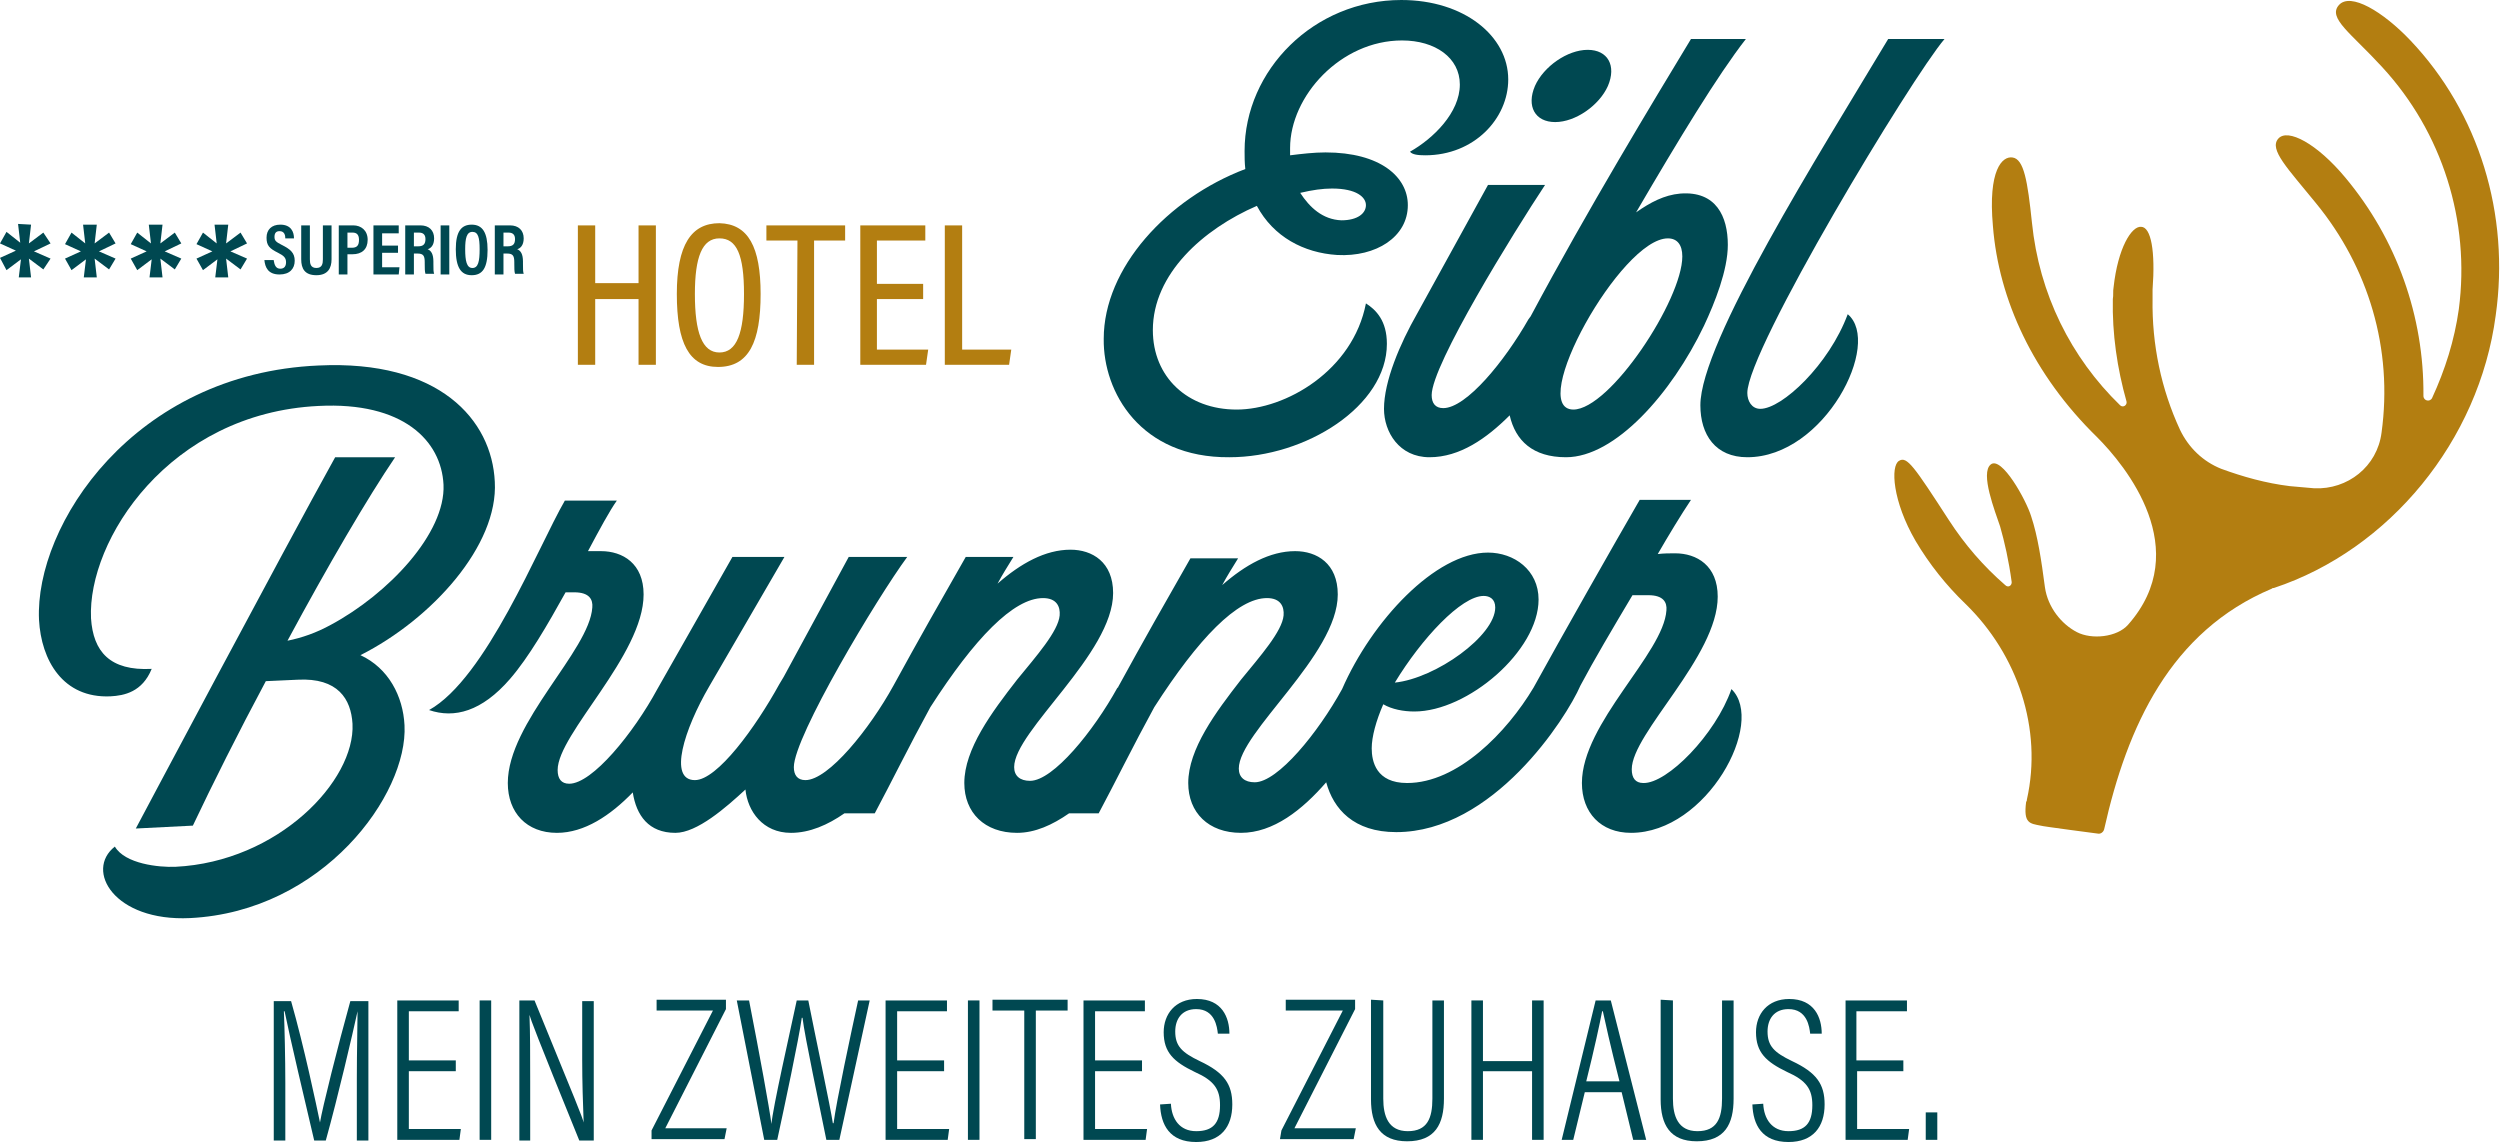 <?xml version="1.0" encoding="utf-8"?>
<!-- Generator: Adobe Illustrator 27.1.0, SVG Export Plug-In . SVG Version: 6.00 Build 0)  -->
<svg version="1.1" id="Schriftzug" xmlns="http://www.w3.org/2000/svg" xmlns:xlink="http://www.w3.org/1999/xlink" x="0px" y="0px"
	 viewBox="0 0 346.1 158.1" style="enable-background:new 0 0 346.1 158.1;" xml:space="preserve">
<style type="text/css">
	.st0{fill:#004851;}
	.st1{fill:#B37E11;}
</style>
<g>
	<path class="st0" d="M49.9,90.7c9.9-5,19.1-15.2,18.6-24c-0.4-8.6-7.7-16.9-24.4-16.1C18.5,51.7,4.8,72.7,5.4,85.8
		c0.3,5.6,3.3,10.9,9.9,10.6c1.9-0.1,4.4-0.6,5.7-3.8c-5.8,0.3-8.1-2.4-8.4-7c-0.5-10.8,10.8-28.4,31.5-29.4
		c11.7-0.6,17,4.8,17.3,10.9c0.3,6.7-7.6,15.1-15.6,19.4c-2,1.1-4,1.8-6,2.2c5.6-10.4,11.1-19.8,14.9-25.4h-8.3
		c-7,12.6-27.6,51.4-27.6,51.4l7.9-0.4c2.7-5.7,6.3-12.9,10.1-20l4.4-0.2c5.6-0.3,7.4,2.7,7.6,6.1c0.4,7.9-10.3,19.1-24.5,19.8
		c-2.3,0.1-7-0.4-8.4-2.8c-4.2,3.3-0.1,10.4,10.4,9.9c18.4-0.9,30.2-17.1,29.7-26.7C55.8,96.4,53.8,92.5,49.9,90.7L49.9,90.7z"/>
	<path class="st0" d="M227.5,108.4c-1.1,0-1.6-0.7-1.6-1.9c0-5,11.9-15.6,11.9-23.9c0-4.3-2.9-6-5.9-6c-0.8,0-1.5,0-2.4,0.1
		c1.5-2.6,3.2-5.4,4.6-7.5H227c-3.7,6.4-10.8,18.9-14.7,26h0c-3.7,6.2-10.5,13.2-17.5,13.2c-4.3,0-4.9-3-4.9-4.8
		c0-1.6,0.6-3.8,1.6-6.1c1.2,0.7,2.8,1,4.3,1c7.4,0,17.2-8.4,17.2-15.5c0-4.1-3.4-6.5-7-6.5c-7.3,0-16.1,9.5-20.2,18.9
		c-3.3,6-8.9,12.9-12.1,12.9c-1.4,0-2.2-0.7-2.2-1.9c0-5,13.7-15.7,13.7-24.1c0-4.3-2.9-6-5.9-6c-3.5,0-6.9,1.9-10.1,4.7
		c0.7-1.3,1.4-2.4,2.2-3.7h-6.6c-3.6,6.3-6.5,11.4-10,17.8c0,0.1,0,0.1-0.1,0.1c-3.3,6-8.9,12.9-12.1,12.9c-1.4,0-2.2-0.7-2.2-1.9
		c0-5,13.7-15.7,13.7-24.1c0-4.3-2.9-6-5.9-6c-3.5,0-6.9,1.9-10.1,4.7c0.7-1.3,1.4-2.4,2.2-3.7h-6.6c-3.6,6.3-6.5,11.4-10,17.8
		c-3.3,6-9,13.1-12.2,13.1c-1.1,0-1.6-0.7-1.6-1.8c0-4.2,11.5-23.4,15.7-29.1h-8.1l-9,16.6l-0.6,1c-3.3,6-8.6,13.3-11.7,13.3
		c-3.7,0-1.5-7,2-13l10.4-17.9h-7.2L91,95.4c-3.3,6.1-9,13.1-12.2,13.1c-1.1,0-1.6-0.7-1.6-1.9c0-5,11.9-15.9,11.9-24.3
		c0-4.3-2.9-6-5.9-6h-1.8c1.6-3,3-5.6,4-7h-7.2c-3.7,6.4-10.9,24.6-18.8,29c3.5,1.2,7.3,0.2,11.2-4.3c2.6-3,5.2-7.5,7.7-12h1.2
		c2.1,0,2.6,1,2.5,2.1c-0.4,6-11.7,15.9-11.7,24.3c0,4.1,2.6,6.9,6.8,6.9c3.8,0,7.4-2.4,10.5-5.6c0.5,3.2,2.2,5.6,5.9,5.6
		c3,0,7-3.5,9.7-6c0.3,3,2.4,6,6.3,6c2.6,0,5.1-1.1,7.4-2.7h4.2c2.3-4.3,4.8-9.4,7.7-14.7c6.1-9.5,11.5-15.1,15.6-15.1
		c1.9,0,2.4,1.2,2.3,2.4c-0.2,2.2-3.2,5.6-5.9,8.9c-3.5,4.5-7.3,9.6-7.3,14.3c0,4.1,2.8,6.9,7.3,6.9c2.5,0,4.9-1.1,7.2-2.7h4.1
		c2.3-4.3,4.8-9.4,7.7-14.7c6.1-9.5,11.5-15.1,15.6-15.1c1.9,0,2.4,1.2,2.3,2.4c-0.2,2.2-3.2,5.6-5.9,8.9c-3.5,4.5-7.3,9.6-7.3,14.3
		c0,4.1,2.8,6.9,7.3,6.9s8.5-3.2,11.8-7c1,3.7,3.8,6.9,9.7,6.9c13.4,0,23.5-15.7,25.5-20.3h0c1.8-3.4,4.4-7.8,7.2-12.5h2.2
		c2.1,0,2.6,1,2.5,2.1c-0.4,6-11.7,15.6-11.7,23.9c0,4.1,2.6,6.9,6.8,6.9c10.5,0,18.7-15.3,13.9-19.9
		C237.5,101.7,230.8,108.5,227.5,108.4L227.5,108.4z M205.4,82.5c0.8,0,1.6,0.4,1.6,1.6c0,3.9-8.2,9.8-13.9,10.4
		C196.8,88.4,202.3,82.5,205.4,82.5L205.4,82.5z"/>
	<path class="st0" d="M255.8,43.5c-2.6,7-9.1,13.1-12.1,13.1c-1.2,0-1.8-1.1-1.8-2.2c0-6,22.7-43.6,27.3-49h-7.8
		c-9.6,16-26,42-26,50.7c0,4.1,2.1,7.2,6.5,7.2C252.6,63.3,260.6,47.5,255.8,43.5L255.8,43.5z"/>
	<path class="st0" d="M215.3,16.9c2.8,0,6.1-2.3,7.3-5c1.2-2.8,0-5-2.8-5s-6.1,2.3-7.3,5C211.3,14.7,212.5,16.9,215.3,16.9z"/>
	<path class="st0" d="M170.2,63.3c10.6,0,21.8-7.1,21.8-15.7c0-3.2-1.5-4.7-2.9-5.6c-1.8,9.3-11.1,14.7-17.9,14.7s-11.6-4.5-11.6-11
		c0-7.8,7-14,14.4-17.2c2.3,4.3,6.5,6.5,11.1,6.8c5.4,0.3,9.8-2.5,9.8-6.9c0-3.9-3.8-7.3-11.4-7.3c-1.6,0-3.3,0.2-4.9,0.4v-1
		c0-7.2,7-14.9,15.5-14.9c4.6,0,8,2.4,8,6.1c0,3.9-3.7,7.5-6.9,9.3c0.3,0.4,1.1,0.5,2.1,0.5c6.8,0,11.5-5.1,11.5-10.5
		c0-6-6.1-11-14.8-11c-12.1,0-21.7,9.7-21.7,20.9c0,0.8,0,1.6,0.1,2.5c-10.8,4.1-19.6,13.7-19.6,23.5
		C152.7,54.3,157.9,63.4,170.2,63.3L170.2,63.3z M184.4,26.1c3.4,0,4.7,1.2,4.7,2.3c0,1.1-1.1,2.1-3.4,2.1c-2.6-0.1-4.4-1.8-5.7-3.8
		C181.7,26.3,183.1,26.1,184.4,26.1L184.4,26.1z"/>
	<path class="st0" d="M211.6,44.2c-3.3,5.8-8.6,12.3-11.8,12.3c-1.1,0-1.6-0.7-1.6-1.8c0-4.2,11.4-22.6,15.7-29.1H206l-9.8,17.8
		c-2.4,4.2-4.6,9.4-4.6,13.2c0,3.2,2.1,6.7,6.3,6.7s7.9-2.6,11.1-5.8c0.8,3.5,3.2,5.8,7.8,5.8c6.8,0,14.6-8.8,19.1-18.2
		c1.5-3.2,3.3-7.7,3.3-11.2c0-3.9-1.6-7.5-6.6-7.1c-2.2,0.2-4.1,1.2-6.1,2.6c5.9-10.1,11.3-19,15.2-24h-7.6
		c-5.2,8.6-14.3,23.6-22.2,38.4C211.8,43.9,211.7,44.1,211.6,44.2L211.6,44.2z M230.9,33c1.3,0,2,0.9,2,2.5c0,6-10,21.2-15.1,21.2
		C211.3,56.6,224.4,33,230.9,33L230.9,33z"/>
</g>
<path class="st1" d="M333.7,5.6c-3.8-4-8.3-6.7-9.9-4.9c-1.6,1.8,1.7,3.9,6,8.6c8.3,9,12.2,21.3,10.6,33.5
	c-0.6,4.3-1.9,8.4-3.7,12.3c-0.3,0.6-1.2,0.4-1.2-0.3c0.1-11-3.7-21.7-10.8-30.2c-3.9-4.7-8-6.9-9.3-5.4c-1.3,1.5,1.3,4.1,5.2,8.9
	c7.3,8.9,10.7,20.2,9.1,31.8c-0.6,4.7-4.7,7.9-9.3,7.7c-1.1-0.1-2.3-0.2-3.4-0.3c-3.3-0.4-6.5-1.3-9.5-2.4c-2.5-1-4.5-2.9-5.7-5.4
	c-2.6-5.6-3.9-11.8-3.8-18.1c0-0.4,0-0.9,0-1.3c0.4-5.3-0.2-8.7-1.6-8.7c-1.3-0.1-3.2,2.9-3.8,8.4c-0.1,0.5,0,1.1-0.1,1.6
	c-0.1,4.8,0.6,9.6,1.9,14.2c0.1,0.5-0.5,0.9-0.9,0.5c-6.8-6.6-11.2-15.4-12.2-25.3c-0.6-5.7-1.1-8.8-2.7-9c-1.4-0.2-3.4,1.7-2.7,9.5
	c0.8,10.2,5.6,20.6,14.4,29.2c4,4,13.5,15.6,4.3,26c-1.5,1.7-5,2.1-7.1,1c-2.1-1.1-4-3.4-4.4-6.2c-0.5-3.8-1-7.1-1.9-9.8
	c-0.7-2.3-4.1-8.4-5.6-7.2c-1.5,1.2,0.6,6.5,1.3,8.6c0.6,2.1,1.2,4.7,1.6,7.7c0,0.5-0.5,0.8-0.9,0.4c-3-2.6-5.6-5.6-7.8-9
	c-4.8-7.4-5.8-8.9-6.9-8.2c-1.2,0.7-0.9,5.6,2.3,11.1c1.9,3.2,4.2,6.1,6.9,8.7c7.2,7,10.7,17.3,8.5,27.1c0,0.1,0,0.2-0.1,0.3
	c-0.4,3,0.5,3,2,3.3c0.2,0.1,7.9,1.1,7.9,1.1c0.4,0.1,0.8-0.2,0.9-0.6c3.2-14.3,9.2-27.4,23.2-33.3c0.1-0.1,0.2-0.1,0.3-0.1
	c16-5.3,28.4-20.4,30.7-37.7C347.5,29.7,343.2,15.6,333.7,5.6L333.7,5.6z"/>
<g>
	<path class="st0" d="M49.4,149.2c0-3.7,0.1-7.3,0.1-9.2h0c-0.7,3.2-2.7,11.8-4.4,17.9h-1.6c-1.2-5.1-3.4-14.4-4.1-17.9h-0.1
		c0.1,2.2,0.2,6.6,0.2,9.9v8h-1.6v-19.3h2.4c1.8,6.3,3.5,14.4,4,16.8h0c0.3-1.9,2.5-10.7,4.2-16.8H51v19.3h-1.6L49.4,149.2
		L49.4,149.2z"/>
	<path class="st0" d="M63.1,148.3h-6.5v8h7.2l-0.2,1.5H55v-19.3h8.5v1.5h-6.9v6.8h6.5L63.1,148.3L63.1,148.3z"/>
	<path class="st0" d="M68,138.5v19.3h-1.6v-19.3H68z"/>
	<path class="st0" d="M71.9,157.8v-19.3h2.1c5.9,14.4,6.6,16.1,6.8,16.9h0c-0.1-2.7-0.2-5.6-0.2-8.7v-8.1h1.6v19.3h-2
		c-6.1-15-6.7-16.7-6.9-17.4h0c0.1,2.4,0.1,5.7,0.1,9.2v8.2H71.9L71.9,157.8z"/>
	<path class="st0" d="M90.2,156.5l8.5-16.6h-7.8v-1.5h9.6v1.3l-8.4,16.5h8.5l-0.3,1.5H90.2L90.2,156.5L90.2,156.5z"/>
	<path class="st0" d="M105.8,157.8l-3.8-19.3h1.7c1.5,7.7,2.8,14.8,3.1,17.1h0c0.2-2.3,2.5-12.4,3.5-17.1h1.6
		c0.9,4.6,3.1,14.9,3.4,17h0.1c0.4-3.1,2.4-12.4,3.4-17h1.6l-4.2,19.3h-1.8c-0.9-4.5-3-14.3-3.3-16.9H111
		c-0.4,2.9-2.4,12.3-3.4,16.9H105.8L105.8,157.8z"/>
	<path class="st0" d="M130.7,148.3h-6.5v8h7.2l-0.2,1.5h-8.6v-19.3h8.5v1.5h-6.9v6.8h6.5L130.7,148.3L130.7,148.3z"/>
	<path class="st0" d="M135.6,138.5v19.3h-1.6v-19.3H135.6z"/>
	<path class="st0" d="M141.8,139.9h-4.4v-1.5h10.4v1.5h-4.4v17.8h-1.6V139.9z"/>
	<path class="st0" d="M158.1,148.3h-6.5v8h7.2l-0.2,1.5h-8.6v-19.3h8.5v1.5h-6.9v6.8h6.5L158.1,148.3L158.1,148.3z"/>
	<path class="st0" d="M162.1,152.8c0.1,2.1,1.2,3.8,3.5,3.8s3.3-1.1,3.3-3.6c0-2.2-0.8-3.4-3.5-4.6c-2.9-1.4-4.3-2.7-4.3-5.5
		c0-2.5,1.6-4.6,4.6-4.6c3.5,0,4.5,2.6,4.5,4.8h-1.6c-0.1-0.9-0.4-3.4-3-3.4c-2,0-2.9,1.4-2.9,3.1c0,2,0.9,2.9,3.4,4.1
		c3.4,1.6,4.5,3.2,4.5,6c0,3.1-1.6,5.2-5,5.2c-3.7,0-4.9-2.4-5-5.2L162.1,152.8L162.1,152.8z"/>
	<path class="st0" d="M177.4,156.5l8.5-16.6H178v-1.5h9.6v1.3l-8.4,16.5h8.5l-0.3,1.5h-10.2L177.4,156.5L177.4,156.5z"/>
	<path class="st0" d="M191.5,138.5v13.6c0,2.4,0.7,4.5,3.4,4.5s3.4-1.8,3.4-4.5v-13.6h1.6v13.6c0,3.5-1.2,5.9-5.1,5.9
		c-3.7,0-5-2.3-5-5.8v-13.8L191.5,138.5L191.5,138.5z"/>
	<path class="st0" d="M203.7,138.5h1.6v8.4h6.8v-8.4h1.6v19.3h-1.6v-9.5h-6.8v9.5h-1.6V138.5z"/>
	<path class="st0" d="M219.4,151.2l-1.6,6.6h-1.6l4.7-19.3h2.1l4.9,19.3h-1.8l-1.6-6.6H219.4z M224.2,149.7c-1.3-5.1-2-8.3-2.3-9.7
		h-0.1c-0.3,1.6-1.1,5.3-2.2,9.7L224.2,149.7L224.2,149.7z"/>
	<path class="st0" d="M231.6,138.5v13.6c0,2.4,0.7,4.5,3.4,4.5s3.4-1.8,3.4-4.5v-13.6h1.6v13.6c0,3.5-1.2,5.9-5.1,5.9
		c-3.7,0-5-2.3-5-5.8v-13.8L231.6,138.5L231.6,138.5z"/>
	<path class="st0" d="M244.1,152.8c0.1,2.1,1.2,3.8,3.5,3.8s3.3-1.1,3.3-3.6c0-2.2-0.8-3.4-3.5-4.6c-2.9-1.4-4.3-2.7-4.3-5.5
		c0-2.5,1.6-4.6,4.6-4.6c3.5,0,4.5,2.6,4.5,4.8h-1.6c-0.1-0.9-0.4-3.4-3-3.4c-2,0-2.9,1.4-2.9,3.1c0,2,0.9,2.9,3.4,4.1
		c3.4,1.6,4.5,3.2,4.5,6c0,3.1-1.6,5.2-5,5.2c-3.7,0-4.9-2.4-5-5.2L244.1,152.8L244.1,152.8z"/>
	<path class="st0" d="M263.6,148.3h-6.5v8h7.2l-0.2,1.5h-8.6v-19.3h8.5v1.5H257v6.8h6.5V148.3L263.6,148.3z"/>
	<path class="st0" d="M266.6,157.8v-3.8h1.6v3.8H266.6z"/>
</g>
<g>
	<path class="st1" d="M80,31.2h2.4v8h6v-8h2.4v19.3h-2.4v-9.1h-6v9.1H80C80,50.5,80,31.2,80,31.2z"/>
	<path class="st1" d="M105.3,40.7c0,6.6-1.6,10.1-5.9,10.1c-4,0-5.7-3.3-5.7-10.1s2-9.8,5.9-9.8C103.6,31,105.3,34.2,105.3,40.7
		L105.3,40.7z M96.2,40.7c0,5.3,1,8.1,3.4,8.1c2.4,0,3.4-2.7,3.4-8.1s-1-7.7-3.4-7.7S96.2,35.6,96.2,40.7z"/>
	<path class="st1" d="M110.4,33.3h-4.3v-2.1H117v2.1h-4.3v17.2h-2.4L110.4,33.3L110.4,33.3z"/>
	<path class="st1" d="M127.8,41.4h-6.4v7h7.1l-0.3,2.1h-9.1V31.2h9v2.1h-6.7v6h6.4L127.8,41.4L127.8,41.4z"/>
	<path class="st1" d="M130.8,31.2h2.4v17.2h6.8l-0.3,2.1h-8.9L130.8,31.2L130.8,31.2z"/>
</g>
<g>
	<path class="st0" d="M4.3,31.1l-0.3,2.6l2-1.5L7,33.7l-2.3,1.1l2.3,1L6,37.3l-2-1.5l0.3,2.6H2.6l0.3-2.5l-2,1.5L0,35.7l2.2-1
		l-2.2-1l0.9-1.6l1.9,1.5l-0.3-2.6L4.3,31.1L4.3,31.1z"/>
	<path class="st0" d="M13.4,31.1l-0.3,2.6l2-1.5l0.9,1.5l-2.3,1.1l2.3,1l-0.9,1.5l-2-1.5l0.3,2.6h-1.8l0.3-2.5l-2,1.5l-0.9-1.6
		l2.2-1l-2.2-1l0.9-1.6l1.9,1.5l-0.3-2.6L13.4,31.1L13.4,31.1z"/>
	<path class="st0" d="M22.5,31.1l-0.3,2.6l2-1.5l0.9,1.5l-2.3,1.1l2.3,1l-0.9,1.5l-2-1.5l0.3,2.6h-1.8l0.3-2.5l-2,1.5l-0.9-1.6
		l2.2-1l-2.2-1l0.9-1.6l1.9,1.5l-0.3-2.6L22.5,31.1L22.5,31.1z"/>
	<path class="st0" d="M31.6,31.1l-0.3,2.6l2-1.5l0.9,1.5l-2.3,1.1l2.3,1l-0.9,1.5l-2-1.5l0.3,2.6h-1.8l0.3-2.5l-2,1.5l-0.9-1.6
		l2.2-1l-2.2-1l0.9-1.6l1.9,1.5l-0.3-2.6L31.6,31.1L31.6,31.1z"/>
	<g>
		<path class="st0" d="M37.9,36.1c0.1,0.6,0.3,1.1,0.9,1.1s0.8-0.4,0.8-0.9c0-0.6-0.3-0.9-1.1-1.3c-1.2-0.6-1.6-1-1.6-2.1
			c0-1.1,0.7-1.8,1.9-1.8c1.5,0,1.9,1,1.9,1.9h-1.2c0-0.4-0.1-1-0.8-1c-0.5,0-0.7,0.3-0.7,0.8c0,0.5,0.2,0.7,1,1.1
			c1.2,0.6,1.8,1.1,1.8,2.2c0,1.1-0.7,1.9-2.1,1.9c-1.6,0-2-1-2.1-2H37.9L37.9,36.1z"/>
		<path class="st0" d="M42.9,31.2v4.7c0,0.6,0.1,1.2,0.9,1.2s0.9-0.6,0.9-1.2v-4.7h1.2v4.7c0,1.2-0.5,2.2-2.1,2.2s-2.1-0.9-2.1-2.2
			v-4.7C41.7,31.2,42.9,31.2,42.9,31.2z"/>
		<path class="st0" d="M46.9,31.2h2c1.1,0,2,0.7,2,2s-0.8,2-2.1,2h-0.7V38h-1.2V31.2L46.9,31.2z M48.1,34.3h0.6c0.7,0,1-0.3,1-1.1
			s-0.4-1-0.9-1h-0.7V34.3z"/>
		<path class="st0" d="M55.1,35h-2.2v2h2.4l-0.1,1h-3.5v-6.8h3.5v1.1h-2.3v1.7h2.2L55.1,35L55.1,35z"/>
		<path class="st0" d="M57.3,35.1V38h-1.2v-6.8h2.1c1.2,0,1.9,0.7,1.9,1.8c0,1-0.5,1.4-0.9,1.5c0.5,0.2,0.8,0.7,0.8,1.7v0.3
			c0,0.8,0,1.1,0.1,1.4h-1.2c-0.1-0.3-0.1-0.8-0.1-1.4v-0.2c0-0.9-0.2-1.2-1-1.2L57.3,35.1L57.3,35.1z M57.3,34.1h0.6
			c0.7,0,1-0.3,1-1c0-0.6-0.3-0.9-0.9-0.9h-0.7L57.3,34.1L57.3,34.1z"/>
		<path class="st0" d="M62.2,31.2V38H61v-6.8H62.2z"/>
		<path class="st0" d="M67.5,34.6c0,2.5-0.7,3.5-2.2,3.5c-1.5,0-2.2-1.1-2.2-3.6s0.8-3.4,2.2-3.4C66.8,31.1,67.5,32.2,67.5,34.6
			L67.5,34.6z M64.4,34.5c0,1.6,0.2,2.6,1,2.6c0.8,0,1-0.9,1-2.6c0-1.6-0.2-2.4-1-2.4S64.4,33,64.4,34.5z"/>
		<path class="st0" d="M69.7,35.1V38h-1.2v-6.8h2.1c1.2,0,1.9,0.7,1.9,1.8c0,1-0.5,1.4-0.9,1.5c0.5,0.2,0.8,0.7,0.8,1.7v0.3
			c0,0.8,0,1.1,0.1,1.4h-1.2c-0.1-0.3-0.1-0.8-0.1-1.4v-0.2c0-0.9-0.2-1.2-1-1.2L69.7,35.1L69.7,35.1z M69.7,34.1h0.6
			c0.7,0,1-0.3,1-1c0-0.6-0.3-0.9-0.9-0.9h-0.7V34.1z"/>
	</g>
</g>
</svg>
